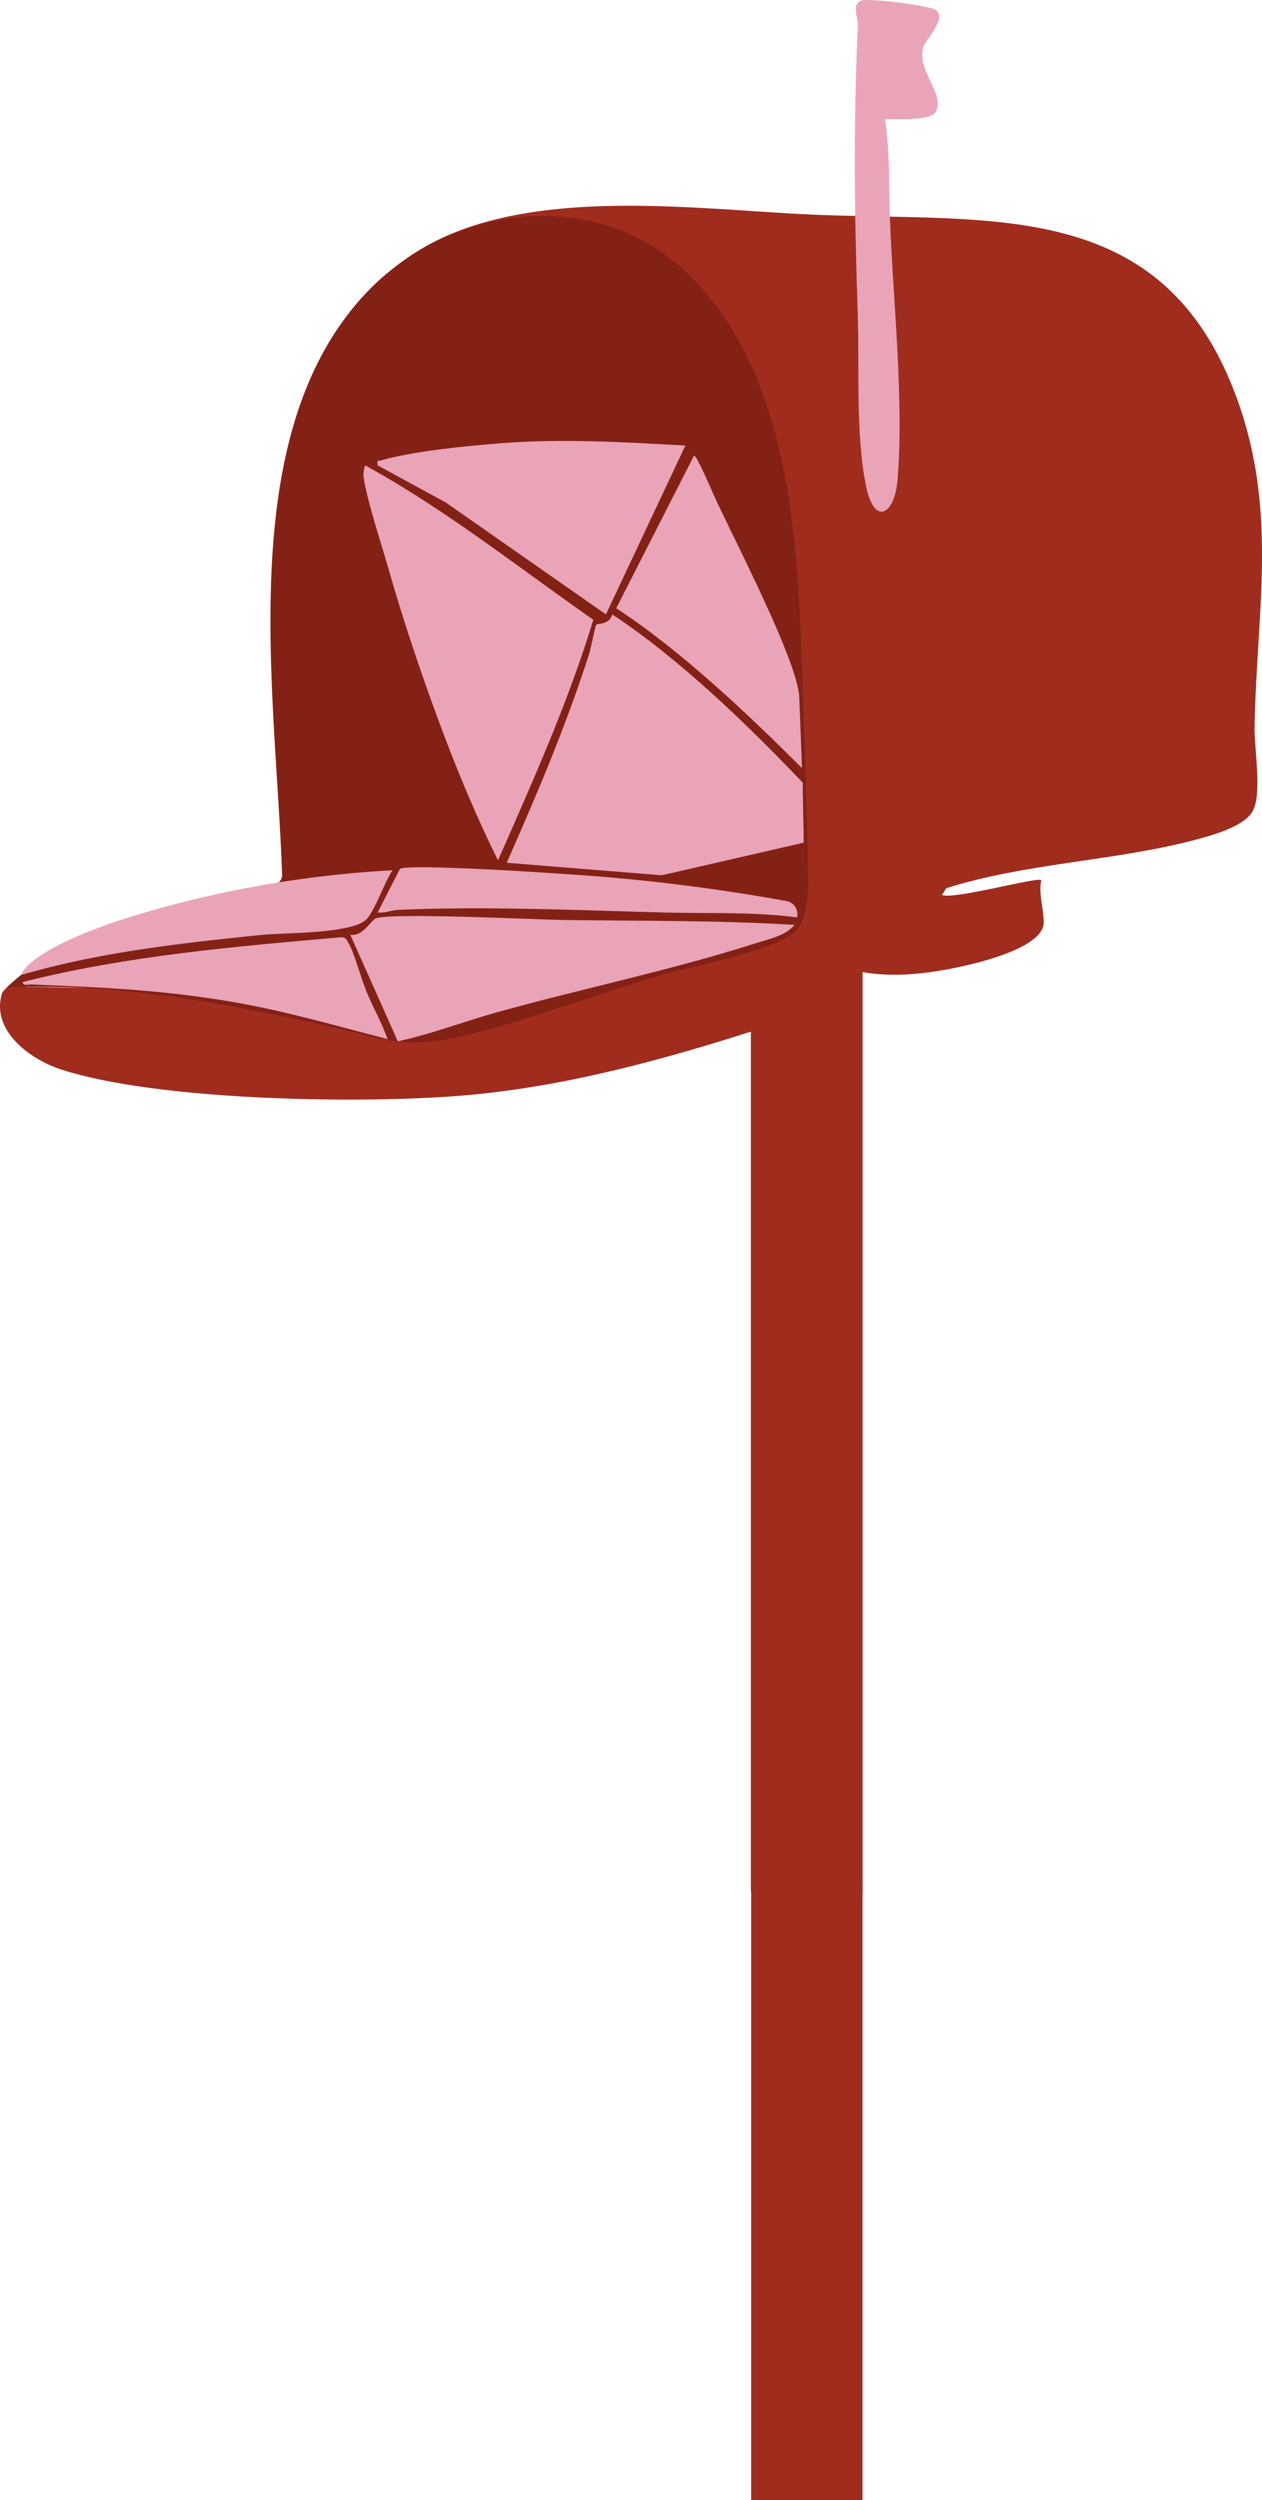 <?xml version="1.0" encoding="UTF-8" standalone="no"?>
<svg
   width="328.338"
   height="650"
   viewBox="0 0 328.338 650"
   version="1.1"
   id="svg1"
   sodipodi:docname="newsletter.svg"
   inkscape:export-filename="newsletter.svg"
   inkscape:export-xdpi="96"
   inkscape:export-ydpi="96"
   xmlns:inkscape="http://www.inkscape.org/namespaces/inkscape"
   xmlns:sodipodi="http://sodipodi.sourceforge.net/DTD/sodipodi-0.dtd"
   xmlns="http://www.w3.org/2000/svg"
   xmlns:svg="http://www.w3.org/2000/svg">
  <sodipodi:namedview
     id="namedview1"
     pagecolor="#505050"
     bordercolor="#ffffff"
     borderopacity="1"
     inkscape:showpageshadow="0"
     inkscape:pageopacity="0"
     inkscape:pagecheckerboard="1"
     inkscape:deskcolor="#505050">
    <inkscape:page
       x="0"
       y="0"
       width="328.338"
       height="650"
       id="page2"
       margin="0"
       bleed="0" />
  </sodipodi:namedview>
  <defs
     id="defs1">
    <clipPath
       id="clip-path">
      <rect
         id="Rectangle_697"
         data-name="Rectangle 697"
         width="441"
         height="345"
         transform="translate(426,414)"
         fill="#ffffff"
         x="0"
         y="0" />
    </clipPath>
    <clipPath
       id="clip-path-2">
      <rect
         id="Rectangle_683"
         data-name="Rectangle 683"
         width="409"
         height="562"
         transform="translate(372.187,351)"
         fill="#ffffff"
         stroke="#707070"
         stroke-width="1"
         x="0"
         y="0" />
    </clipPath>
    <clipPath
       id="clip-path-3">
      <rect
         id="Rectangle_682"
         data-name="Rectangle 682"
         width="328.338"
         height="543.284"
         fill="none"
         x="0"
         y="0" />
    </clipPath>
  </defs>
  <g
     id="Groupe_de_masques_61"
     data-name="Groupe de masques 61"
     transform="translate(-383.853,-421.168)"
     clip-path="url(#clip-path-2)">
    <g
       id="Groupe_de_masques_65"
       data-name="Groupe de masques 65"
       transform="translate(-85.813,5)"
       clip-path="url(#clip-path)" />
    <g
       id="Groupe_760"
       data-name="Groupe 760"
       transform="translate(383.853,421.168)">
      <g
         id="Groupe_759"
         data-name="Groupe 759"
         clip-path="url(#clip-path-3)">
        <path
           id="Tracé_672"
           data-name="Tracé 672"
           d="m 195.356,580.083 v -275.06 c -25.169,7.993 -50.639,14.816 -77.162,16.778 -26.362,1.951 -77.356,1.091 -102.2,-6.913 -7.919,-2.552 -18.4,-9.96 -15.5,-19.745 0.744,-2.519 14.712,-10.965 17.748,-12.6 16.2,-8.707 38.193,-10.254 55.66,-16.332 l 0.094,-46.129 C 74.08,218.775 73.35,217.466 73.33,216.227 72.7,177.1 69.069,142.653 97.525,111.3 c 26.029,-28.676 79.01,-20.173 114.269,-18.689 46.5,1.957 90.829,-4.577 109.954,47.595 10.839,29.568 5.162,55.691 4.656,85.687 -0.1,5.739 2.074,17.572 -0.6,22 -2.424,4.009 -11.263,6.335 -15.753,7.491 -20.568,5.292 -43.306,5.849 -63.852,12.339 l -1.119,1.78 c 3.37,1.191 24.895,-4.794 25.824,-3.873 -0.776,3.409 0.8,8.347 0.624,11.27 -0.379,6.18 -16.225,10.049 -21.166,11.128 -8.414,1.838 -17.422,3.033 -25.944,1.5 V 580.085 Z M 6.815,293.39 c 25.946,0.241 54.334,1.065 79.436,8.062 16.036,4.47 14.976,7.6 32.912,2.6 l 86.873,-26.768 c 0.418,-9.136 0.455,-18.347 0.323,-27.5 -0.43,-29.752 -0.113,-91.687 -11.537,-117.6 C 177.6,93.121 127.555,82.278 98.486,115.493 c -19.44,22.211 -22.825,48.344 -22.609,76.88 0.174,22.894 2.4,48.982 0.025,71.643 -0.528,5.048 -3.862,5.17 -8.058,6.794 -15.288,5.913 -32.284,9.112 -47.629,15 -4.448,1.707 -10.391,3.885 -13.4,7.579"
           transform="translate(0,-36.798)"
           fill="#a02c1e" />
        <path
           id="Tracé_673"
           data-name="Tracé 673"
           d="m 3.14,295.294 c 18.027,-17.156 45.209,-20.915 68.579,-26.531 a 2.686,2.686 0 0 0 2.941,-2.923 c -1.591,-47.484 -12.988,-114.675 22.241,-151.4 21.475,-22.384 58.423,-27.194 81.7,-6.135 29.98,27.126 30.362,75.5 31.656,112.978 0.531,15.372 1.082,31.173 1.291,46.49 0.052,3.767 -0.456,9.7 -2.91,12.64 -4.313,5.157 -28.243,9.674 -35.854,11.926 -15.093,4.467 -30.621,10.238 -45.708,14.342 -21.3,5.794 -24.734,2.007 -44.57,-2.2 -22.976,-4.871 -45.959,-9.227 -69.559,-9.271 -2.718,0 -6.268,-0.025 -9.8,0.08"
           transform="translate(-1.28,-38.647)"
           fill="#842115" />
        <path
           id="Tracé_674"
           data-name="Tracé 674"
           d="m 396.64,2.724 c 2.573,2.407 -2.825,7.5 -3.429,9.5 -1.821,6.034 5.643,12.084 3.259,16.827 -1.241,2.468 -10.584,1.856 -13.239,1.933 1.287,8.143 0.977,16.6 1.263,24.881 0.735,21.339 3.779,48.256 1.986,69.085 -0.765,8.887 -5.964,11.854 -8.13,1.627 -2.8,-13.2 -1.729,-31.173 -2.2,-44.938 -0.87,-25.537 -1.169,-49.25 0.025,-74.862 0.11,-2.352 -1.79,-5.81 1.049,-6.658 2.106,-0.629 18.043,1.321 19.412,2.6"
           transform="translate(-152.986)"
           fill="#eaa4b8" />
        <path
           id="Tracé_675"
           data-name="Tracé 675"
           d="m 222.512,334.194 c 7.911,-17.847 15.5,-35.763 21.477,-54.385 0.427,-1.329 1.555,-7.262 1.84,-7.524 0.331,-0.3 3.513,0 4.134,-2.661 17.562,11.563 35.159,28.645 49.6,43.773 -0.1,3.2 0.251,12.234 0.212,15.576 l -36.942,8.478 z"
           transform="translate(-90.683,-109.883)"
           fill="#eaa4b8" />
        <path
           id="Tracé_676"
           data-name="Tracé 676"
           d="m 219.408,244.364 c -6.549,21.5 -15.755,42.036 -24.8,62.539 -7.957,-15.986 -14.71,-33.556 -20.517,-50.508 -2.823,-8.239 -5.511,-16.658 -7.9,-25.035 -1.9,-6.678 -5.514,-17.516 -6.527,-23.887 a 6.541,6.541 0 0 1 0.4,-3.23 c 20.98,11.507 39.768,26.463 59.335,40.121"
           transform="translate(-65.043,-83.237)"
           fill="#eaa4b8" />
        <path
           id="Tracé_677"
           data-name="Tracé 677"
           d="m 269.423,404.291 c -2.353,2.868 -6.873,3.724 -10.333,4.834 -21.733,6.97 -45.192,11.764 -67.289,17.943 -8.553,2.391 -17.047,5.665 -25.608,7.486 l -12.35,-27.677 c 3.244,0.391 5.036,-3.31 6.468,-4.2 2.726,-1.689 42.3,0.251 48.714,0.34 20.2,0.283 40.256,0.046 60.4,1.271"
           transform="translate(-62.697,-163.828)"
           fill="#eaa4b8" />
        <path
           id="Tracé_678"
           data-name="Tracé 678"
           d="m 245.857,194.7 -20.671,43.9 -41.624,-29.068 -17.768,-9.681 c -0.186,-1.657 -0.008,-1.026 0.936,-1.3 8.34,-2.441 22.778,-3.821 31.676,-4.493 15.812,-1.194 31.709,-0.233 47.452,0.643"
           transform="translate(-67.541,-78.859)"
           fill="#eaa4b8" />
        <path
           id="Tracé_679"
           data-name="Tracé 679"
           d="M 318.944,281.183 C 305.052,267.276 287.151,250.344 270.61,239.617 L 290.86,199.9 c 0.687,0.007 4.351,8.523 4.956,9.882 4.562,10.247 22.426,44.136 22.426,53.285 z"
           transform="translate(-110.285,-81.469)"
           fill="#eaa4b8" />
        <path
           id="Tracé_680"
           data-name="Tracé 680"
           d="m 104.9,437.771 c -13.267,-3.4 -26.278,-7.229 -39.814,-9.574 -18.206,-3.155 -34.491,-3.914 -52.846,-4.628 -0.783,-0.03 -2.4,0.486 -2.249,-0.638 27.166,-6.867 55.078,-9.209 82.955,-11.645 1.1,0.053 1.306,0.7 1.774,1.481 1.53,2.57 3.325,9.353 4.715,12.719 1.7,4.119 4,8.067 5.465,12.285"
           transform="translate(-4.066,-167.616)"
           fill="#eaa4b8" />
        <path
           id="Tracé_681"
           data-name="Tracé 681"
           d="m 106.116,381.9 c -2.2,3.339 -4.195,9.554 -6.542,12.5 -3.252,4.079 -21.808,3.722 -27.35,4.289 -20.938,2.141 -42.1,4.463 -62.31,10.324 -0.726,-0.707 2.048,-3.062 2.62,-3.508 7.511,-5.843 21.584,-10.478 30.81,-13.1 A 285.364,285.364 0 0 1 106.116,381.9"
           transform="translate(-3.992,-155.638)"
           fill="#eaa4b8" />
        <path
           id="Tracé_682"
           data-name="Tracé 682"
           d="m 274.956,393.622 c -11.274,-1.477 -22.59,-0.977 -33.925,-1.261 -22.989,-0.577 -46.671,-1.7 -69.734,-0.7 -1.842,0.08 -3.584,0.9 -5.462,0.666 l 5.8,-11.3 c 1.068,-0.65 9.344,-0.4 11.334,-0.341 11.541,0.332 24.561,1.173 36.125,1.97 a 500.526,500.526 0 0 1 53.3,6.75 3.493,3.493 0 0 1 2.559,4.217"
           transform="translate(-67.584,-155.106)"
           fill="#eaa4b8" />
      </g>
    </g>
  </g>
  <path
     style="fill:#a02c1e;fill-opacity:1;stroke-width:0.13"
     d="M 195.438,570.094 V 490.188 h 14.484 14.484 v 79.906 79.906 H 209.922 195.438 Z"
     id="path3"
     inkscape:highlight-color="#aaaaaa" />
</svg>
